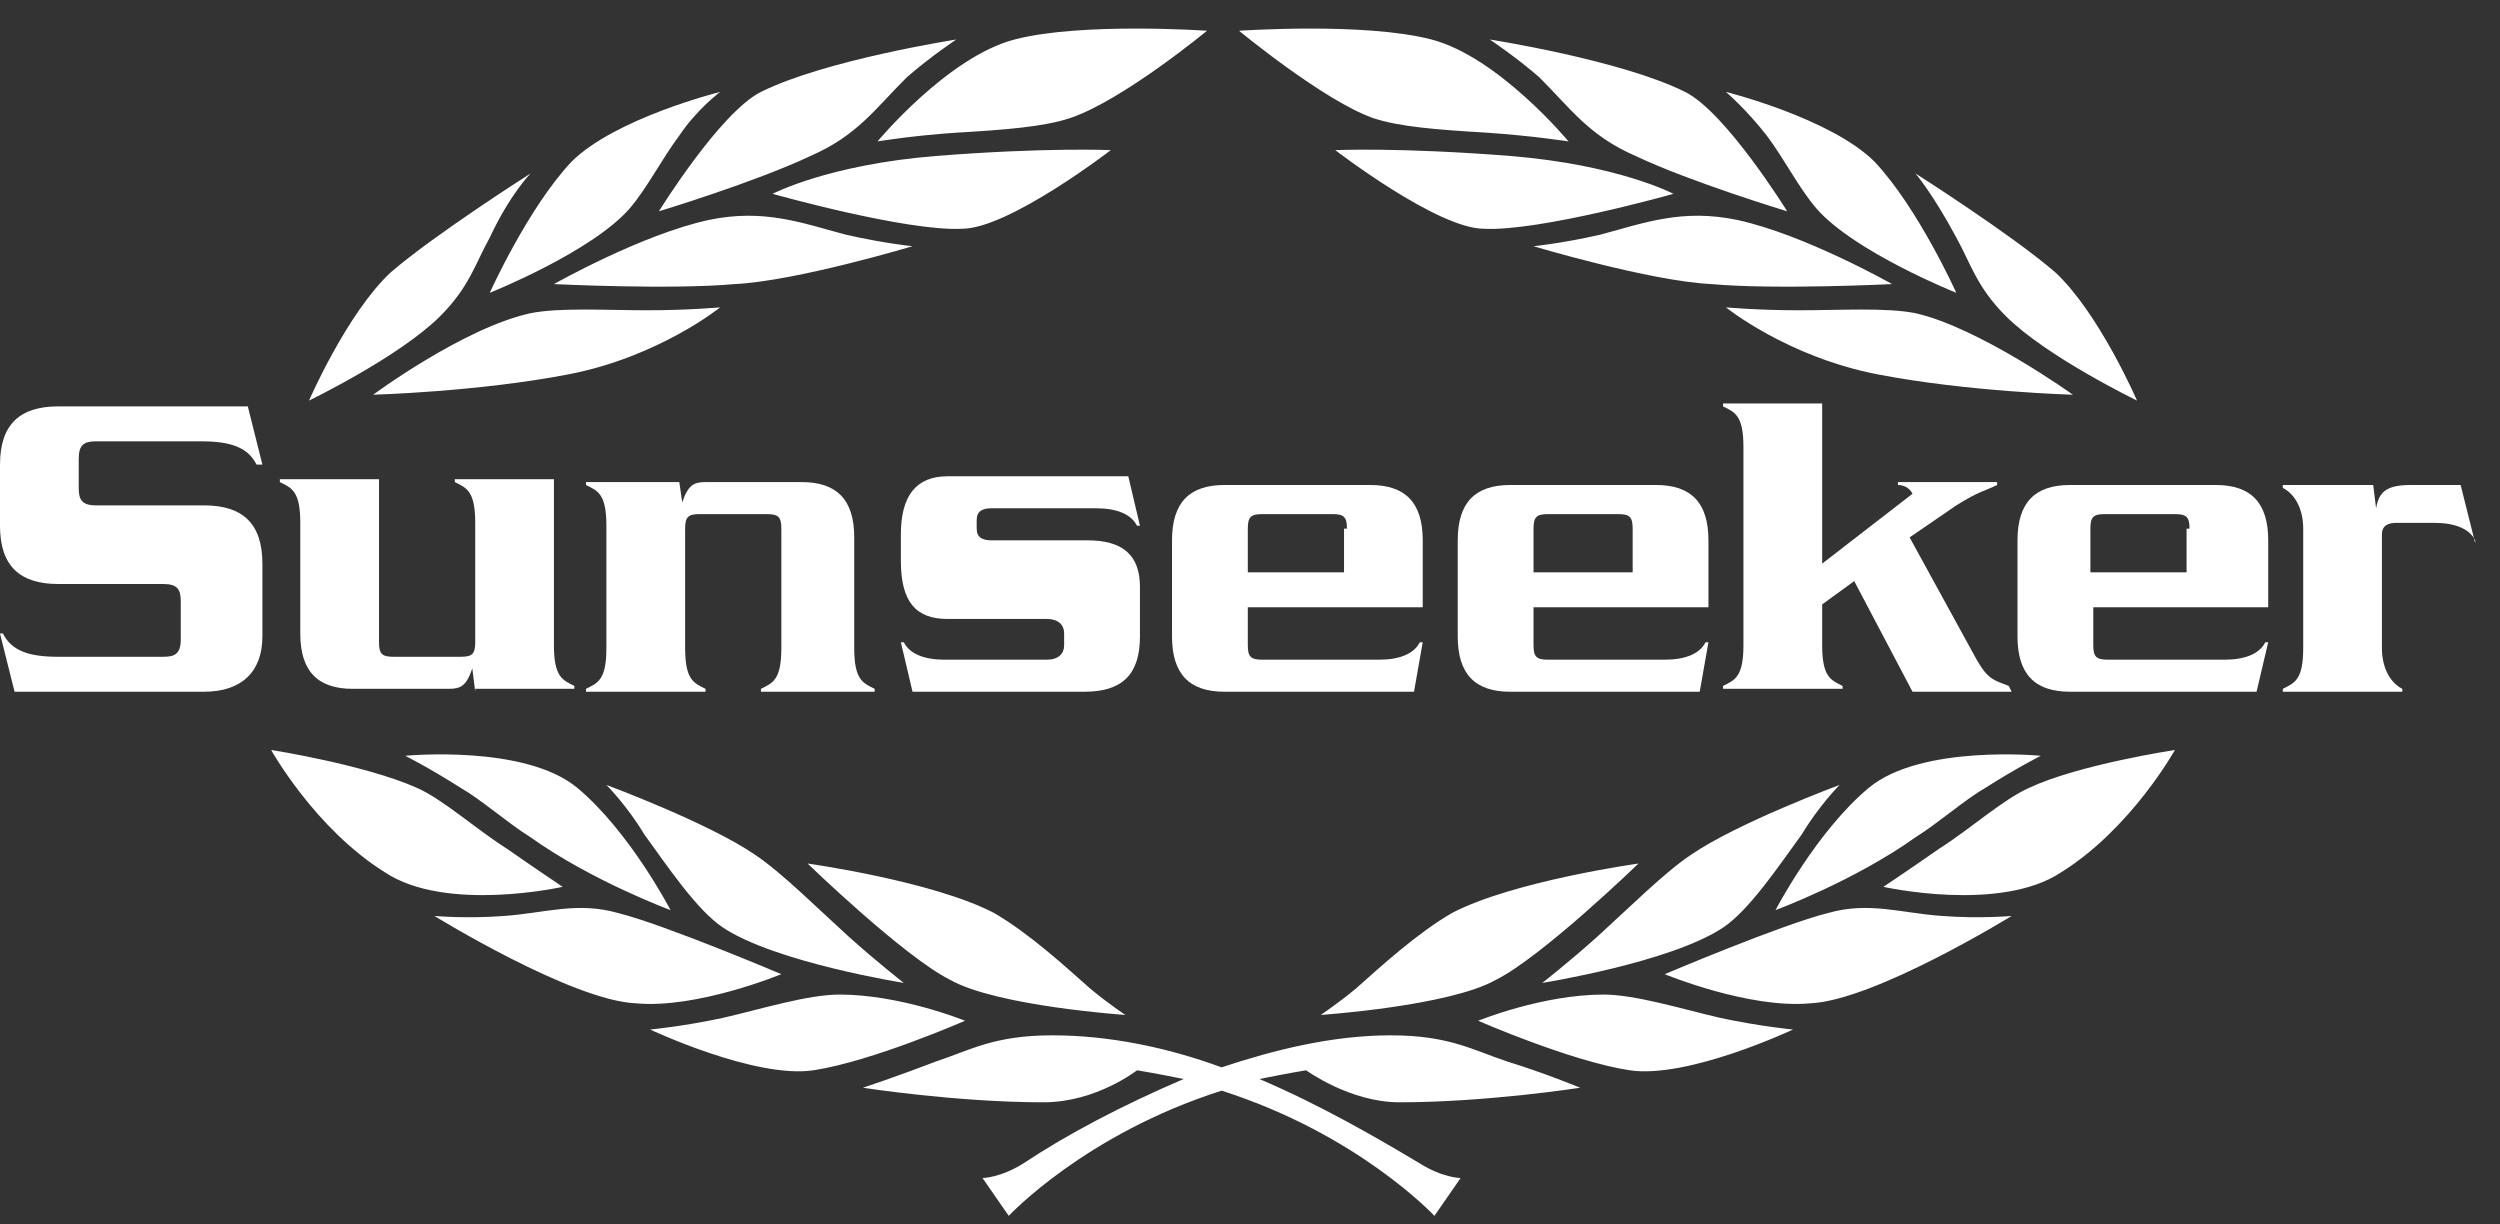 <svg width="98" height="48" xmlns="http://www.w3.org/2000/svg"><rect width="100%" height="100%" fill="#333333" stroke="none"/><g id="sunseeker" stroke="none" fill="none" fill-rule="evenodd" stroke-width="1"><g id="Group" transform="translate(0 1.12)" fill="#FFF" fill-rule="nonzero"><path d="M83.771 14.582C83.771 14.582 80.229 12.87 78.629 11.272 77.486 10.13 77.257 9.217 76.686 8.19 75.771 6.478 75.086 5.679 75.086 5.679 75.086 5.679 78.857 8.076 80.571 9.559 82.286 11.157 83.771 14.582 83.771 14.582ZM81.257 14.353C81.257 14.353 77.143 14.239 73.6 13.554 70.057 12.87 67.657 10.929 67.657 10.929 67.657 10.929 68.914 11.043 70.514 11.043 72.114 11.043 73.943 10.929 75.086 11.157 77.6 11.728 81.257 14.353 81.257 14.353ZM67.657 2.483C67.657 2.483 71.771 3.51 73.486 5.222 75.2 7.048 76.686 10.358 76.686 10.358 76.686 10.358 72.686 8.76 71.2 7.048 70.514 6.249 69.943 5.108 69.257 4.195 68.457 3.167 67.657 2.483 67.657 2.483ZM60.114 8.532C60.114 8.532 61.257 8.418 62.743 8.076 64.457 7.619 65.943 7.048 68.114 7.505 70.743 8.076 74.171 10.016 74.171 10.016 74.171 10.016 69.6 10.244 67.086 10.016 64.686 9.902 60.114 8.532 60.114 8.532ZM58.4.429C58.4.429 63.543 1.228 66.057 2.483 67.657 3.282 70.057 7.163 70.057 7.163 70.057 7.163 66.286 6.022 64.114 4.994 62.286 4.195 61.6 3.168 60.343 1.912 59.429 1.113 58.4.429 58.4.429ZM52.343 4.765C52.343 4.765 54.857 4.651 59.2 4.994 63.429 5.336 65.6 6.478 65.6 6.478 65.6 6.478 60.343 7.961 58.171 7.847 56.343 7.847 52.343 4.765 52.343 4.765ZM48.571.086C48.571.086 53.486-.257 56.114.428 58.743 1.113 61.486 4.423 61.486 4.423 61.486 4.423 60 4.195 58.286 4.081 56.343 3.966 54.857 3.852 53.829 3.51 51.886 2.825 48.571.086 48.571.086ZM64.229 32.73C64.229 32.73 59.314 33.415 56.914 34.671 55.543 35.47 54.171 36.726 53.143 37.639 52.457 38.209 51.771 38.666 51.771 38.666 51.771 38.666 56.8 38.323 58.629 37.296 60.457 36.383 64.229 32.73 64.229 32.73ZM72.114 29.649C72.114 29.649 68.114 31.132 66.286 32.388 65.257 33.073 63.886 34.443 62.629 35.584 61.486 36.611 60.457 37.41 60.457 37.41 60.457 37.41 65.486 36.611 67.543 35.242 68.571 34.557 69.714 32.845 70.629 31.589 71.314 30.448 72.114 29.649 72.114 29.649ZM80 28.507C80 28.507 75.314 28.051 73.257 29.763 71.2 31.475 69.6 34.557 69.6 34.557 69.6 34.557 72.686 33.415 75.086 31.703 76 31.132 77.029 30.219 77.829 29.763 79.086 28.964 80 28.507 80 28.507ZM85.257 28.279C85.257 28.279 81.486 28.85 79.543 29.763 78.514 30.219 77.257 31.361 76 32.16 74.857 32.959 73.829 33.644 73.829 33.644 73.829 33.644 78.4 34.671 80.8 33.073 83.543 31.361 85.257 28.279 85.257 28.279ZM78.857 34.785C78.857 34.785 77.6 34.899 76.114 34.785 74.514 34.671 73.257 34.214 71.657 34.671 69.829 35.127 65.257 37.068 65.257 37.068 65.257 37.068 68.571 38.438 70.971 38.209 73.486 38.095 78.857 34.785 78.857 34.785ZM70.286 39.237C70.286 39.237 66.171 41.177 63.886 40.835 61.6 40.492 57.943 38.894 57.943 38.894 57.943 38.894 60.457 37.867 62.857 37.867 64.114 37.867 65.943 38.438 67.429 38.78 69.029 39.122 70.286 39.237 70.286 39.237ZM12.114 14.582C12.114 14.582 15.657 12.87 17.257 11.272 18.4 10.13 18.629 9.217 19.2 8.19 20 6.478 20.8 5.679 20.8 5.679 20.8 5.679 17.029 8.076 15.314 9.559 13.6 11.157 12.114 14.582 12.114 14.582ZM14.629 14.353C14.629 14.353 18.743 14.239 22.286 13.554 25.829 12.87 28.229 10.929 28.229 10.929 28.229 10.929 26.971 11.043 25.371 11.043 23.771 11.043 21.943 10.929 20.8 11.157 18.171 11.728 14.629 14.353 14.629 14.353ZM28.229 2.483C28.229 2.483 24.114 3.51 22.4 5.222 20.686 7.048 19.2 10.358 19.2 10.358 19.2 10.358 23.2 8.76 24.686 7.048 25.371 6.249 25.943 5.108 26.629 4.195 27.314 3.167 28.229 2.483 28.229 2.483ZM35.771 8.532C35.771 8.532 34.629 8.418 33.143 8.076 31.429 7.619 29.943 7.048 27.771 7.505 25.143 8.076 21.714 10.016 21.714 10.016 21.714 10.016 26.286 10.244 28.8 10.016 31.2 9.902 35.771 8.532 35.771 8.532ZM37.486.429C37.486.429 32.343 1.228 29.829 2.483 28.229 3.282 25.829 7.163 25.829 7.163 25.829 7.163 29.6 6.022 31.771 4.994 33.6 4.195 34.286 3.168 35.543 1.912 36.457 1.113 37.486.429 37.486.429ZM43.543 4.765C43.543 4.765 41.029 4.651 36.686 4.994 32.457 5.336 30.286 6.478 30.286 6.478 30.286 6.478 35.543 7.961 37.714 7.847 39.543 7.847 43.543 4.765 43.543 4.765ZM47.314.086C47.314.086 42.4-.257 39.771.428 37.143 1.113 34.4 4.423 34.4 4.423 34.4 4.423 35.771 4.195 37.486 4.081 39.429 3.966 40.914 3.852 41.943 3.51 44 2.825 47.314.086 47.314.086ZM31.657 32.73C31.657 32.73 36.571 33.415 38.971 34.671 40.343 35.47 41.714 36.726 42.743 37.639 43.429 38.209 44.114 38.666 44.114 38.666 44.114 38.666 39.086 38.323 37.257 37.296 35.429 36.383 31.657 32.73 31.657 32.73ZM23.771 29.649C23.771 29.649 27.771 31.132 29.6 32.388 30.629 33.073 32 34.443 33.257 35.584 34.4 36.611 35.429 37.41 35.429 37.41 35.429 37.41 30.4 36.611 28.343 35.242 27.314 34.557 26.171 32.845 25.257 31.589 24.571 30.448 23.771 29.649 23.771 29.649ZM15.886 28.507C15.886 28.507 20.571 28.051 22.629 29.763 24.686 31.475 26.286 34.557 26.286 34.557 26.286 34.557 23.2 33.415 20.8 31.703 19.886 31.132 18.857 30.219 18.057 29.763 16.8 28.964 15.886 28.507 15.886 28.507ZM10.629 28.279C10.629 28.279 14.286 28.85 16.343 29.763 17.371 30.219 18.629 31.361 19.886 32.16 21.029 32.959 22.057 33.644 22.057 33.644 22.057 33.644 17.486 34.671 15.086 33.073 12.343 31.361 10.629 28.279 10.629 28.279ZM17.029 34.785C17.029 34.785 18.286 34.899 19.771 34.785 21.371 34.671 22.629 34.214 24.229 34.671 26.057 35.127 30.629 37.068 30.629 37.068 30.629 37.068 27.314 38.438 24.914 38.209 22.4 38.095 17.029 34.785 17.029 34.785ZM25.486 39.237C25.486 39.237 29.6 41.177 31.886 40.835 34.171 40.492 37.829 38.894 37.829 38.894 37.829 38.894 35.314 37.867 32.914 37.867 31.657 37.867 29.829 38.438 28.343 38.78 26.743 39.122 25.486 39.237 25.486 39.237ZM49.371 41.177C49.943 41.063 50.514 40.949 51.2 40.835 51.2 40.835 52.914 42.09 54.857 42.09 58.286 42.09 61.943 41.519 61.943 41.519 61.943 41.519 60.571 40.949 59.086 40.492 57.714 40.036 56.8 39.465 54.514 39.465 52.229 39.465 49.943 40.036 47.886 40.72 45.714 39.921 43.429 39.465 41.257 39.465 38.971 39.465 38.057 40.036 36.686 40.492 35.2 41.063 33.829 41.519 33.829 41.519 33.829 41.519 37.486 42.09 40.914 42.09 42.971 42.09 44.571 40.835 44.571 40.835 45.257 40.949 45.829 41.063 46.4 41.177 44 42.204 41.829 43.346 40.114 44.487 39.2 45.058 38.514 45.058 38.514 45.058L39.543 46.542C39.543 46.542 42.514 43.346 47.886 41.634 53.257 43.346 56.229 46.542 56.229 46.542L57.257 45.058C57.257 45.058 56.571 45.058 55.657 44.487 53.943 43.46 51.771 42.204 49.371 41.177ZM8 25.996.571 25.996 0 23.713.114 23.713C.457 24.398 1.143 24.626 2.286 24.626L6.4 24.626C6.857 24.626 7.086 24.512 7.086 23.941L7.086 22.458C7.086 22.001 6.971 21.773 6.4 21.773L2.286 21.773C.8 21.773 0 21.088 0 19.49L0 17.093C0 15.495.8 14.81 2.286 14.81L9.714 14.81 10.286 17.093 10.057 17.093C9.714 16.408 9.029 16.18 7.886 16.18L3.771 16.18C3.314 16.18 3.086 16.294 3.086 16.865L3.086 18.006C3.086 18.463 3.2 18.691 3.771 18.691L8 18.691C9.486 18.691 10.286 19.376 10.286 20.974L10.286 23.827C10.286 25.197 9.486 25.996 8 25.996ZM18.629 25.996 18.514 25.083C18.286 25.768 18.057 25.882 17.6 25.882L13.829 25.882C12.457 25.882 11.771 25.197 11.771 23.713L11.771 19.376C11.771 18.12 11.429 18.006 10.971 17.778L10.971 17.664 14.857 17.664 14.857 24.056C14.857 24.512 14.971 24.626 15.429 24.626L18.057 24.626C18.514 24.626 18.629 24.512 18.629 24.056L18.629 19.376C18.629 18.12 18.286 18.006 17.829 17.778L17.829 17.664 21.714 17.664 21.714 24.17C21.714 25.425 22.057 25.539 22.514 25.768L22.514 25.882 18.629 25.882 18.629 25.996ZM29.829 25.996 29.829 25.882C30.286 25.654 30.629 25.539 30.629 24.284L30.629 19.604C30.629 19.147 30.514 19.033 30.057 19.033L27.429 19.033C26.971 19.033 26.857 19.147 26.857 19.604L26.857 24.284C26.857 25.539 27.2 25.654 27.657 25.882L27.657 25.996 22.971 25.996 22.971 25.882C23.429 25.654 23.771 25.539 23.771 24.284L23.771 19.49C23.771 18.234 23.429 18.12 22.971 17.892L22.971 17.778 26.629 17.778 26.743 18.577C26.971 17.892 27.2 17.778 27.657 17.778L31.429 17.778C32.8 17.778 33.486 18.463 33.486 19.946L33.486 24.284C33.486 25.539 33.829 25.654 34.286 25.882L34.286 25.996 29.829 25.996ZM42.514 25.996 35.771 25.996 35.314 24.056 35.429 24.056C35.657 24.512 36.229 24.74 37.029 24.74L41.029 24.74C41.486 24.74 41.714 24.512 41.714 24.17L41.714 23.713C41.714 23.371 41.486 23.143 41.029 23.143L37.143 23.143C35.886 23.143 35.314 22.458 35.314 20.86L35.314 19.832C35.314 18.348 35.886 17.55 37.143 17.55L44.229 17.55 44.686 19.49 44.571 19.49C44.343 19.033 43.771 18.805 42.971 18.805L38.857 18.805C38.514 18.805 38.286 18.919 38.286 19.262L38.286 19.604C38.286 19.947 38.514 20.061 38.857 20.061L42.629 20.061C44 20.061 44.686 20.631 44.686 21.887L44.686 23.827C44.686 25.311 44 25.996 42.514 25.996Z" id="Path"/><path d="M55.429 25.996 48 25.996C46.629 25.996 45.943 25.311 45.943 23.827L45.943 20.061C45.943 18.577 46.629 17.892 48 17.892L53.714 17.892C55.086 17.892 55.771 18.577 55.771 20.061L55.771 22.686 48.914 22.686 48.914 24.17C48.914 24.626 49.029 24.74 49.486 24.74L54.057 24.74C54.857 24.74 55.429 24.512 55.657 24.056L55.771 24.056 55.429 25.996ZM52.8 19.604C52.8 19.147 52.686 19.033 52.229 19.033L49.486 19.033C49.029 19.033 48.914 19.147 48.914 19.604L48.914 21.316 52.686 21.316 52.686 19.604 52.8 19.604ZM66.629 25.996 59.2 25.996C57.829 25.996 57.143 25.311 57.143 23.827L57.143 20.061C57.143 18.577 57.829 17.892 59.2 17.892L64.914 17.892C66.286 17.892 66.971 18.577 66.971 20.061L66.971 22.686 60.114 22.686 60.114 24.17C60.114 24.626 60.229 24.74 60.686 24.74L65.257 24.74C66.057 24.74 66.629 24.512 66.857 24.056L66.971 24.056 66.629 25.996ZM64 19.604C64 19.147 63.886 19.033 63.429 19.033L60.686 19.033C60.229 19.033 60.114 19.147 60.114 19.604L60.114 21.316 64 21.316 64 19.604Z" id="Shape"/><path d="M78.857,25.996 L74.971,25.996 L72.686,21.659 L71.429,22.572 L71.429,24.17 C71.429,25.425 71.771,25.539 72.229,25.768 L72.229,25.882 L67.543,25.882 L67.543,25.768 C68,25.539 68.343,25.425 68.343,24.17 L68.343,16.408 C68.343,15.152 68,15.038 67.543,14.81 L67.543,14.696 L71.429,14.696 L71.429,20.974 L74.971,18.234 C74.857,18.006 74.629,17.892 74.4,17.892 L74.4,17.778 L78.286,17.778 L78.286,17.892 C77.829,18.12 77.6,18.12 76.686,18.691 L74.857,19.946 L77.486,24.74 C77.943,25.539 78.171,25.539 78.743,25.768 L78.857,25.996 Z" id="Path"/><path d="M88.457,25.996 L81.143,25.996 C79.771,25.996 79.086,25.311 79.086,23.827 L79.086,20.061 C79.086,18.577 79.771,17.892 81.143,17.892 L86.857,17.892 C88.229,17.892 88.914,18.577 88.914,20.061 L88.914,22.686 L82.057,22.686 L82.057,24.17 C82.057,24.626 82.171,24.74 82.629,24.74 L87.2,24.74 C88,24.74 88.571,24.512 88.8,24.056 L88.914,24.056 L88.457,25.996 Z M85.829,19.604 C85.829,19.147 85.714,19.033 85.257,19.033 L82.514,19.033 C82.057,19.033 81.943,19.147 81.943,19.604 L81.943,21.316 L85.714,21.316 L85.714,19.604 L85.829,19.604 Z" id="Shape"/><path d="M97.029,20.061 C96.8,19.604 96.229,19.376 95.429,19.376 L93.943,19.376 C93.6,19.376 93.371,19.49 93.371,19.832 L93.371,24.284 C93.371,25.083 93.714,25.654 94.171,25.882 L94.171,25.996 L89.486,25.996 L89.486,25.882 C89.943,25.654 90.286,25.539 90.286,24.284 L90.286,19.604 C90.286,18.805 89.943,18.234 89.486,18.006 L89.486,17.892 L93.029,17.892 L93.143,18.805 C93.257,18.12 93.6,17.892 94.514,17.892 L96.457,17.892 L97.029,20.175 L97.029,20.061 Z" id="Path"/></g></g></svg>